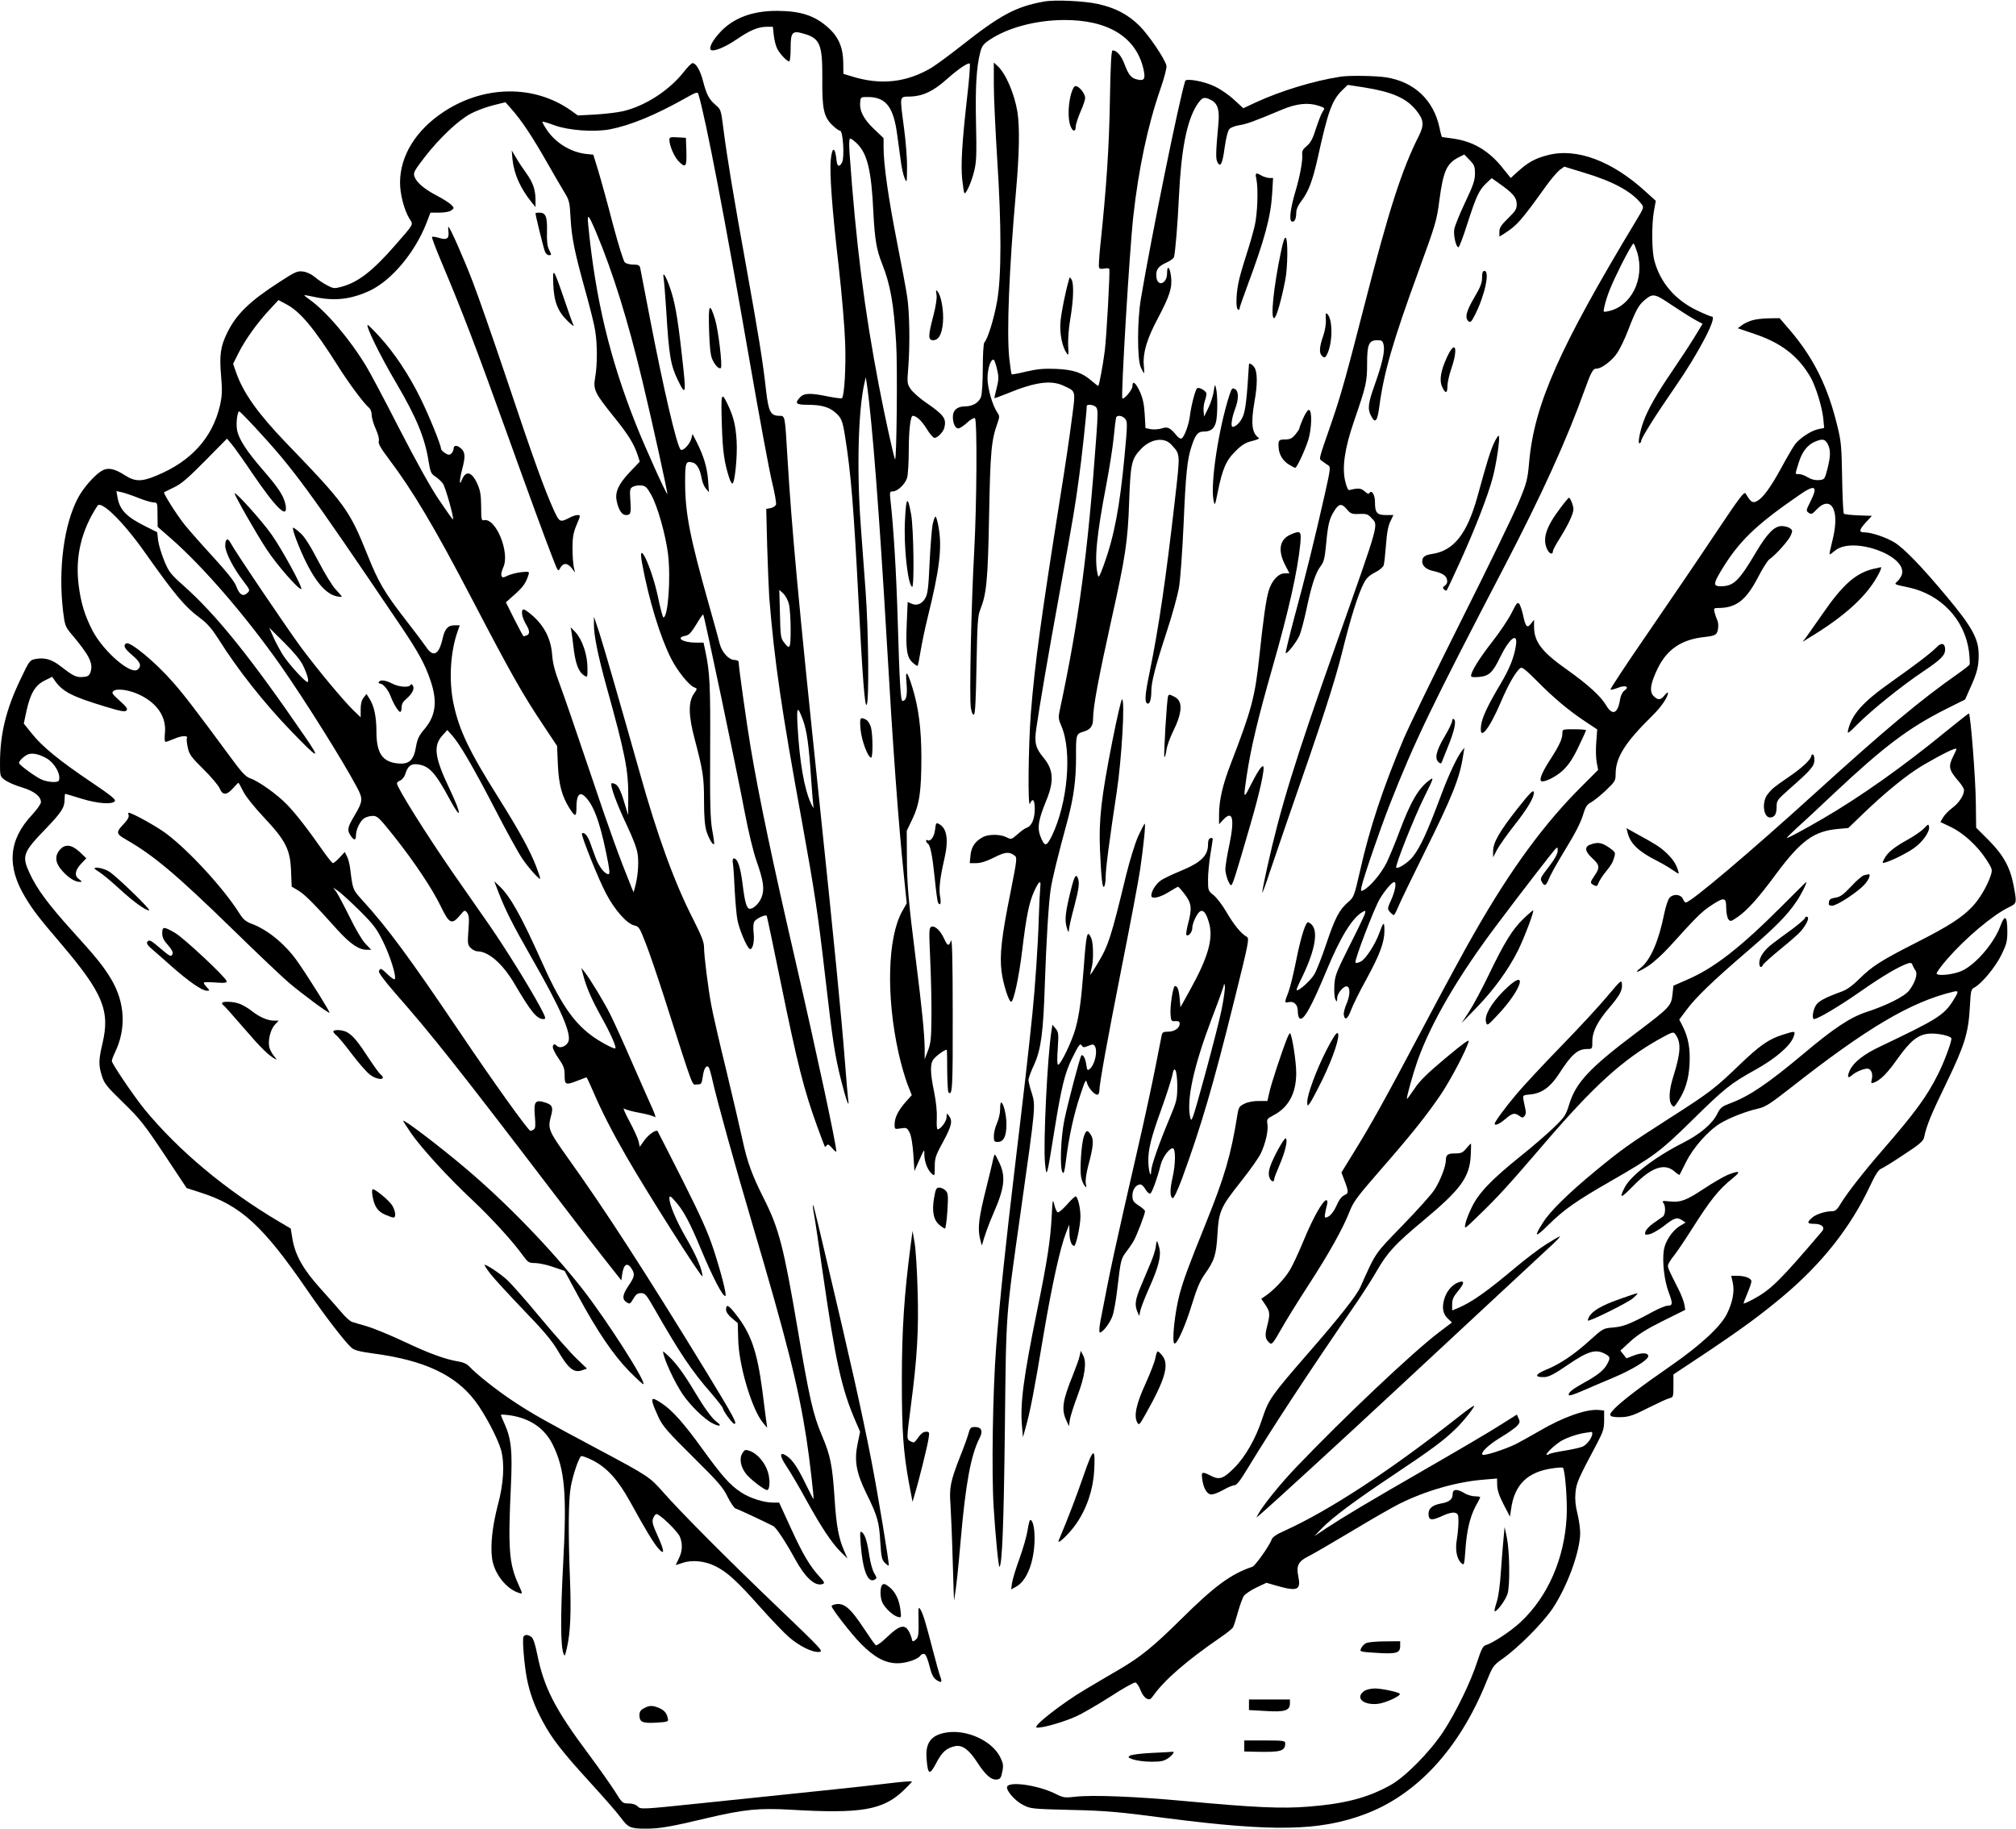  <svg version="1.0" xmlns="http://www.w3.org/2000/svg"
 width="1280pt" height="1161pt" viewBox="0 0 1280 1161"
 preserveAspectRatio="xMidYMid meet"><g transform="translate(0,1161) scale(0.1,-0.1)"
fill="#000000" stroke="none">
<path d="M6628 11600 c-178 -32 -275 -84 -525 -281 -72 -57 -157 -119 -187
-138 -159 -95 -325 -114 -511 -55 l-50 15 -1 72 c-1 95 -30 163 -95 221 -85
77 -175 106 -322 107 -160 1 -282 -45 -367 -138 -46 -50 -70 -96 -57 -109 14
-15 89 15 161 64 89 61 140 82 196 82 l37 0 6 -54 c3 -30 13 -68 22 -86 18
-34 62 -80 76 -80 5 0 9 38 9 85 0 103 10 113 87 90 99 -29 115 -69 114 -276
-2 -198 9 -249 60 -300 21 -21 45 -39 53 -39 18 0 29 -165 13 -200 -16 -32
-31 -29 -35 7 -9 92 -28 97 -37 11 -9 -84 8 -318 51 -688 19 -168 37 -381 40
-475 6 -156 -5 -337 -20 -353 -4 -3 -44 2 -89 11 -112 23 -151 22 -177 -5 -36
-39 -27 -48 48 -48 83 0 133 -13 172 -46 42 -36 49 -52 65 -152 37 -227 56
-460 85 -1027 27 -517 41 -701 53 -679 16 28 11 476 -7 719 -9 121 -23 310
-31 420 -26 355 -16 734 24 905 l8 35 7 -45 c34 -233 80 -837 126 -1625 39
-678 74 -1158 109 -1495 l18 -175 -29 -51 c-93 -167 -103 -541 -22 -903 14
-64 39 -149 54 -190 l29 -74 -41 -46 c-46 -53 -68 -97 -68 -141 0 -30 1 -30
39 -24 37 6 40 4 56 -26 11 -21 19 -72 24 -139 l7 -106 22 50 c43 96 41 94 41
52 1 -45 21 -96 47 -119 18 -16 19 -15 19 45 0 56 6 72 53 158 54 101 62 132
37 165 -14 18 -14 18 -15 -9 0 -26 -38 -77 -57 -77 -5 0 -7 30 -5 68 2 42 -4
104 -17 169 -26 124 -26 181 -3 209 22 27 82 68 84 57 1 -4 2 -65 2 -135 1
-69 4 -129 8 -133 25 -26 28 26 27 498 0 342 -4 484 -11 465 -13 -38 -22 -35
-43 11 -23 52 -59 86 -81 77 -16 -6 -16 -22 -8 -204 5 -108 9 -271 8 -362 -1
-142 -4 -173 -22 -220 l-21 -55 0 65 c-1 97 -18 263 -56 565 -48 378 -57 488
-57 665 l-1 155 36 75 c45 94 57 177 57 392 0 179 -18 317 -57 443 -34 110
-46 117 -37 23 6 -74 -2 -108 -26 -108 -12 0 -19 126 -30 505 -9 309 -26 587
-46 768 -6 53 -5 57 14 57 31 0 80 47 92 88 5 20 10 100 10 177 0 121 11 215
25 215 23 0 57 -31 87 -80 20 -33 43 -60 51 -60 20 0 56 37 63 65 14 58 -3 81
-121 162 -38 26 -80 64 -93 83 -23 34 -23 39 -15 140 11 141 8 347 -7 445 -6
44 -36 202 -65 350 -54 274 -85 491 -85 599 l0 59 -64 61 c-66 64 -91 115 -84
174 3 26 6 27 55 26 109 -3 156 -65 179 -236 8 -57 18 -135 24 -175 5 -40 16
-87 24 -105 14 -32 14 -29 15 67 1 55 -8 168 -19 250 -28 216 -32 200 42 202
79 3 145 35 228 109 74 66 138 109 147 100 4 -3 -3 -98 -16 -209 -33 -293 -41
-429 -32 -524 5 -46 11 -86 14 -89 10 -10 47 74 63 143 14 56 15 108 11 298
-5 228 2 354 26 450 11 43 20 55 60 82 114 77 294 125 472 126 281 1 458 -108
505 -311 14 -63 6 -77 -38 -67 -39 8 -56 28 -82 97 -20 54 -49 88 -76 88 -8 0
-13 -88 -17 -317 -5 -296 -21 -544 -61 -923 -7 -69 -11 -131 -8 -138 3 -9 14
-11 32 -7 16 3 30 2 33 -2 6 -9 -18 -445 -29 -523 -11 -89 -36 -220 -41 -220
-3 0 -21 14 -41 31 -60 53 -116 72 -227 77 -79 3 -119 -1 -189 -17 -49 -12
-91 -20 -93 -17 -2 2 -9 48 -15 102 -17 165 -1 564 42 1050 22 245 25 416 10
513 -20 118 -73 242 -125 291 l-25 23 0 -142 c0 -78 10 -287 21 -464 28 -428
28 -750 0 -908 -19 -110 -60 -242 -81 -263 -6 -6 -10 -78 -10 -162 0 -85 -5
-165 -11 -183 -13 -37 -53 -61 -101 -61 -50 0 -78 -24 -78 -66 0 -42 15 -74
35 -74 8 0 33 16 55 36 21 20 44 33 50 29 15 -9 12 -544 -5 -855 -18 -319 -31
-917 -21 -983 5 -30 12 -47 19 -44 9 3 13 88 17 313 5 266 8 315 24 354 40
101 48 182 56 600 8 411 14 474 55 589 12 34 11 42 -2 61 -31 44 -63 154 -63
218 0 63 22 128 40 117 5 -3 14 -31 21 -62 11 -47 10 -65 -3 -117 -9 -34 -15
-62 -14 -64 2 -1 36 12 77 28 181 75 283 89 364 50 78 -37 75 -24 49 -220 -12
-96 -43 -305 -69 -465 -125 -789 -164 -1071 -190 -1394 -16 -210 -20 -612 -5
-573 16 39 30 24 30 -33 0 -64 -20 -110 -51 -120 -12 -4 -38 -23 -59 -42 -38
-33 -39 -34 -69 -19 -37 20 -113 21 -149 2 -50 -26 -75 -62 -80 -116 l-5 -50
42 0 c28 0 65 12 113 36 71 36 95 38 130 12 17 -12 15 -26 -26 -233 -57 -282
-70 -399 -57 -503 10 -79 46 -192 61 -192 16 0 50 158 70 325 26 215 43 303
76 376 30 66 45 76 39 27 -2 -18 -7 -112 -10 -208 -4 -153 -24 -441 -40 -595
-25 -246 -55 -505 -106 -930 -67 -562 -101 -885 -124 -1185 -22 -281 -30 -803
-16 -1020 11 -178 31 -383 37 -378 17 18 27 264 34 868 9 779 3 694 104 1410
91 645 92 650 67 730 -12 36 -21 73 -21 84 0 10 16 55 37 99 43 97 57 202 67
512 9 269 24 513 37 599 9 63 46 214 109 445 37 139 52 251 52 393 -1 144 0
149 48 163 43 13 60 35 60 79 0 78 34 259 120 647 84 376 101 484 109 729 9
251 15 277 78 342 62 63 146 74 190 25 58 -64 57 -49 23 -349 -57 -500 -103
-814 -161 -1097 -30 -145 -33 -191 -13 -198 14 -5 24 29 24 79 0 57 25 155 95
369 36 108 71 236 80 285 9 50 22 230 30 409 14 325 23 409 51 493 24 73 40
92 75 92 45 0 67 16 79 58 11 41 12 170 1 217 -7 28 -8 27 -15 -20 -4 -27 -19
-75 -34 -105 l-27 -55 -3 33 c-2 19 1 47 7 64 6 17 11 39 11 48 0 17 -45 44
-59 35 -11 -6 -38 -109 -46 -175 -7 -57 -35 -133 -53 -144 -6 -3 -19 4 -29 16
-43 53 -59 61 -97 48 -19 -6 -50 -8 -69 -5 l-34 7 -5 88 c-4 65 -12 102 -31
144 -27 58 -47 73 -47 33 0 -21 -54 -86 -64 -76 -10 10 46 950 70 1159 33 298
92 576 171 803 26 74 42 138 39 150 -11 46 -113 195 -172 254 -72 71 -152 113
-264 138 -87 19 -274 28 -342 15z m-1184 -904 c63 -64 89 -171 101 -431 9
-174 20 -240 55 -328 53 -132 75 -257 90 -507 9 -141 3 -746 -7 -736 -7 7 -69
290 -102 464 -94 490 -146 906 -187 1480 -4 63 -3 92 5 92 6 0 26 -15 45 -34z
m1516 -1672 c11 -12 11 -47 1 -182 -54 -746 -111 -1173 -233 -1744 -9 -41 -8
-55 11 -98 69 -160 40 -490 -61 -698 -35 -70 -46 -70 -74 3 -19 52 -10 102 38
220 52 125 47 198 -16 274 -51 61 -60 96 -46 188 22 153 72 445 150 873 91
504 94 522 120 712 17 116 50 426 50 460 0 14 47 9 60 -8z m183 -72 c16 -17
16 -34 -3 -237 -31 -328 -66 -510 -132 -693 -30 -80 -33 -85 -39 -57 -21 95
-7 243 56 572 19 101 40 233 46 295 6 62 13 119 15 126 5 18 38 15 57 -6z"/>
<path d="M4342 11154 c-93 -118 -243 -215 -382 -249 -36 -9 -116 -18 -178 -22
l-113 -6 -42 30 c-232 166 -553 163 -810 -7 -177 -117 -277 -279 -277 -450 0
-74 26 -173 60 -229 25 -39 31 -28 -91 -168 -144 -165 -236 -236 -342 -264
-43 -12 -51 -11 -89 9 -24 12 -59 36 -79 53 -23 19 -52 32 -75 35 -35 5 -51
-2 -149 -66 -190 -122 -275 -205 -333 -324 -42 -86 -50 -141 -38 -275 8 -96 6
-125 -8 -188 -48 -203 -183 -352 -401 -442 -95 -40 -137 -40 -201 1 -70 45
-110 52 -151 27 -44 -27 -112 -105 -145 -165 -92 -169 -130 -457 -97 -729 10
-81 14 -94 47 -134 121 -143 146 -193 126 -250 -8 -21 -17 -27 -46 -29 -43 -4
-63 6 -139 65 -60 47 -104 60 -164 49 -36 -7 -39 -11 -95 -129 -92 -191 -130
-349 -130 -532 0 -83 0 -84 32 -108 18 -13 66 -34 107 -46 77 -23 121 -57 121
-94 0 -11 -26 -47 -57 -81 -149 -159 -162 -326 -42 -524 50 -83 89 -133 225
-292 266 -313 314 -425 265 -633 -25 -106 -26 -139 -4 -208 14 -47 31 -68 135
-169 106 -103 133 -137 261 -329 l142 -214 87 -28 c257 -82 397 -210 678 -619
113 -165 237 -326 281 -366 19 -17 50 -25 145 -38 319 -43 515 -135 641 -301
61 -80 143 -236 164 -310 24 -86 17 -214 -20 -350 -34 -131 -48 -250 -37 -337
12 -97 90 -197 173 -222 22 -7 22 -6 -6 56 -59 131 -66 224 -47 628 10 217 2
293 -39 387 -14 30 -25 58 -25 60 0 3 24 2 53 -2 130 -18 225 -82 277 -188 77
-157 90 -310 65 -768 -17 -324 -16 -508 3 -559 7 -19 10 -13 21 36 23 99 28
227 20 437 -12 303 -10 503 5 587 14 78 51 186 66 195 5 3 37 -9 72 -26 91
-46 161 -123 238 -262 103 -187 147 -259 179 -297 43 -49 41 -19 -5 83 -29 63
-35 86 -28 105 5 14 14 27 20 29 18 6 135 -107 151 -144 18 -46 16 -92 -7
-138 -11 -22 -20 -40 -20 -41 0 -1 19 5 43 13 59 21 142 13 208 -20 74 -36
138 -94 286 -261 69 -77 151 -163 182 -190 68 -58 149 -98 192 -94 29 3 18 15
-257 278 -316 302 -622 609 -735 738 -83 94 -92 101 -419 275 -325 173 -412
222 -530 300 -103 68 -232 170 -279 220 -14 16 -39 28 -65 32 -87 14 -187 50
-348 126 -91 43 -199 87 -240 99 -40 11 -83 24 -94 28 -12 4 -41 30 -65 59
-24 29 -86 98 -137 155 -106 118 -157 207 -175 311 l-11 67 -71 42 c-341 201
-643 454 -858 716 -69 85 -207 289 -207 306 0 7 9 31 20 54 73 151 64 318 -25
467 -50 83 -94 137 -250 309 -147 163 -220 261 -266 360 -52 112 -45 133 103
286 98 102 118 133 118 183 0 20 2 37 4 37 2 0 47 -13 101 -30 104 -32 195
-39 214 -17 8 11 -23 36 -149 121 -198 133 -313 226 -378 309 l-51 63 17 80
c25 112 55 163 115 193 l48 24 17 -24 c49 -70 108 -101 320 -165 98 -30 125
-35 135 -25 9 10 1 23 -43 62 -50 45 -53 51 -38 63 23 17 103 5 166 -26 112
-54 170 -142 159 -243 -3 -34 -2 -55 4 -55 6 0 32 10 59 21 46 20 88 20 76 1
-2 -4 0 -30 6 -57 9 -44 21 -61 99 -138 49 -48 96 -104 104 -123 18 -44 44
-44 84 1 17 19 32 35 35 35 2 0 15 -24 30 -54 16 -32 69 -99 133 -167 138
-147 166 -203 171 -341 l4 -97 42 -25 c40 -24 95 -78 249 -250 81 -89 135
-126 185 -126 l29 0 -37 39 c-21 21 -64 95 -99 167 -35 71 -73 142 -84 159
l-22 30 35 -24 c19 -14 80 -70 136 -125 87 -87 107 -114 147 -196 46 -93 86
-224 73 -237 -3 -4 -23 10 -44 30 -42 41 -47 43 -56 22 -4 -10 34 -61 110
-148 225 -256 398 -474 999 -1262 109 -143 250 -326 314 -407 l116 -147 5 37
c10 69 34 81 63 33 19 -33 16 -48 -25 -108 -36 -54 -39 -81 -11 -100 21 -14
24 -13 44 21 16 28 27 36 49 36 25 0 34 -10 81 -92 164 -287 239 -400 367
-546 39 -46 72 -88 72 -94 0 -14 61 -98 72 -98 21 0 -4 45 -175 326 -394 644
-647 1035 -882 1363 -125 176 -128 185 -106 268 15 54 7 70 -40 84 -61 19 -71
4 -63 -88 5 -59 4 -77 -7 -84 -8 -5 -17 -9 -21 -9 -13 0 -235 309 -455 636
-316 468 -451 651 -610 826 -63 69 -63 68 -79 198 -3 30 -13 68 -21 83 l-14
28 -33 -36 c-18 -19 -37 -35 -42 -35 -5 0 -31 33 -59 72 -99 142 -178 244
-234 301 -62 64 -181 149 -234 166 -26 9 -53 37 -123 133 -222 301 -297 399
-367 478 -111 127 -272 260 -296 245 -21 -13 -10 -34 39 -75 52 -44 61 -68 34
-91 -43 -36 -216 114 -286 246 -50 97 -75 178 -89 293 -22 180 18 346 120 501
23 36 164 -102 300 -295 194 -274 254 -346 354 -420 43 -32 73 -67 114 -131
120 -192 290 -407 461 -584 175 -182 194 -189 87 -34 -345 503 -561 771 -770
957 -81 72 -93 87 -122 157 -17 42 -35 100 -39 129 l-6 53 -72 36 c-123 61
-166 105 -180 186 l-7 39 33 -7 c18 -4 66 -20 106 -36 40 -16 84 -29 97 -29
24 0 25 -2 25 -77 l1 -78 86 -75 c205 -180 474 -491 698 -810 152 -218 392
-600 481 -768 40 -75 39 -88 -17 -183 -43 -73 -46 -89 -23 -124 21 -32 34 -32
34 0 0 38 25 90 51 109 13 9 38 16 56 16 29 0 41 -12 133 -127 133 -168 245
-336 300 -450 52 -108 69 -116 120 -55 30 36 31 36 46 17 12 -16 14 -38 8
-111 -6 -85 -5 -93 15 -113 11 -11 31 -21 44 -21 70 -1 161 -81 236 -210 104
-177 140 -220 182 -220 17 0 15 8 -22 78 -73 135 -218 368 -323 520 -56 81
-159 228 -228 327 -170 246 -358 545 -358 572 0 5 10 13 22 18 12 6 26 24 31
40 16 52 37 68 80 62 73 -10 111 -52 203 -223 77 -142 76 -96 0 64 -98 205
-107 278 -45 345 l29 32 28 -31 c48 -52 136 -203 272 -465 71 -138 149 -280
174 -317 41 -62 116 -145 116 -129 0 4 -11 37 -25 74 -38 100 -108 228 -240
438 -188 299 -250 429 -286 600 -30 145 -20 324 26 455 l14 40 -33 0 c-42 0
-62 -22 -76 -85 -23 -103 -60 -121 -105 -52 -16 23 -75 102 -132 175 -132 170
-171 237 -239 407 -116 288 -140 322 -519 715 -176 183 -270 315 -315 443
l-20 57 34 68 c44 87 118 190 194 272 l60 65 45 -24 c92 -47 179 -151 338
-403 68 -107 159 -229 192 -257 10 -7 17 -28 17 -46 0 -18 12 -58 26 -89 15
-34 23 -64 19 -76 -5 -15 11 -44 63 -113 154 -204 291 -435 527 -887 247 -473
321 -605 455 -805 l87 -131 5 -119 c6 -126 25 -199 74 -277 37 -58 44 -56 44
10 0 68 18 95 47 71 56 -47 99 -155 141 -361 23 -110 26 -138 15 -138 -24 0
-62 50 -83 109 -11 31 -28 75 -36 99 -15 39 -37 62 -49 50 -8 -8 104 -289 153
-381 54 -104 134 -194 181 -203 27 -6 33 -15 70 -111 23 -57 75 -211 117 -341
196 -612 175 -557 209 -557 28 0 30 3 37 49 7 52 22 76 37 61 5 -6 16 -44 25
-85 28 -126 142 -537 251 -905 220 -743 293 -1033 345 -1366 20 -129 49 -381
45 -387 -1 -1 -23 42 -49 95 -52 107 -84 155 -122 180 -46 30 -46 1 0 -67 24
-36 81 -132 126 -215 96 -174 163 -274 220 -330 l41 -40 -20 46 c-36 81 -51
161 -62 334 -14 213 -26 274 -82 405 -54 127 -79 237 -151 663 -90 530 -120
647 -216 837 -75 149 -105 231 -135 370 -15 69 -62 271 -105 450 -44 179 -86
363 -94 409 -20 107 -46 313 -46 367 0 33 -16 73 -68 176 -118 230 -228 530
-342 939 -128 453 -223 782 -254 879 l-35 105 0 -51 c-1 -65 26 -198 79 -390
120 -431 140 -535 139 -703 l-1 -116 -15 50 c-27 95 -45 135 -65 146 -11 6
-22 8 -25 6 -11 -12 32 -129 93 -258 44 -93 68 -156 73 -195 8 -57 0 -148 -18
-209 l-8 -30 -11 25 c-84 208 -138 357 -267 741 -84 250 -171 502 -193 560
-28 74 -42 126 -46 178 -7 101 -47 183 -123 251 -40 35 -59 46 -65 38 -10 -17
0 -55 23 -94 23 -38 24 -60 3 -68 -9 -3 -17 -6 -20 -6 -2 0 -28 49 -58 108
l-54 108 54 48 c53 46 74 76 89 125 7 22 6 23 -41 19 -27 -3 -66 -12 -87 -21
-33 -16 -38 -16 -43 -2 -4 8 2 32 11 52 45 94 -48 320 -124 300 -14 -3 -16 8
-16 87 -1 73 -5 101 -24 144 -36 79 -74 88 -100 22 -16 -41 -14 6 4 73 20 77
19 103 -5 127 -25 25 -50 26 -50 1 0 -10 -7 -24 -15 -31 -12 -10 -20 -9 -40 4
-14 9 -25 21 -25 27 0 24 -77 213 -130 320 -73 149 -169 293 -261 392 -39 43
-73 76 -75 74 -11 -11 82 -200 182 -369 127 -216 182 -348 205 -496 11 -68 16
-80 42 -97 17 -11 39 -31 49 -45 16 -22 72 -220 64 -228 -2 -1 -42 55 -89 125
-54 79 -148 250 -250 448 -90 176 -185 356 -212 400 -104 172 -252 346 -358
422 -20 14 -36 27 -35 29 2 1 32 -4 68 -12 127 -27 231 -14 349 41 138 66 284
240 358 427 l26 68 57 0 c33 0 64 6 75 14 19 14 19 15 2 34 -10 11 -50 37 -88
57 -85 44 -134 86 -147 123 -9 26 -3 36 64 124 92 119 213 234 292 276 34 18
97 42 141 53 l80 20 32 -36 c72 -81 134 -174 240 -360 34 -60 79 -137 99 -170
35 -57 37 -65 43 -175 7 -123 26 -215 100 -480 25 -91 51 -194 56 -230 14 -84
14 -217 0 -295 -14 -79 -4 -99 120 -253 90 -111 127 -171 151 -245 l12 -38
-66 -69 c-70 -75 -93 -126 -80 -183 12 -56 33 -87 58 -87 31 0 34 11 28 96 -4
66 -3 73 17 84 12 6 36 10 53 8 27 -3 36 -12 64 -62 39 -71 89 -247 105 -370
19 -151 1 -406 -29 -406 -4 0 -20 60 -35 133 -41 191 -132 381 -100 209 42
-228 114 -465 183 -601 40 -80 117 -176 150 -186 18 -6 18 -8 -6 -42 -34 -51
-33 -136 6 -283 54 -205 60 -245 60 -394 0 -99 5 -157 15 -192 15 -47 41 -92
49 -83 2 2 -3 42 -12 89 -12 69 -15 163 -13 509 2 410 -2 493 -31 629 l-11 52
-48 0 c-83 0 -132 31 -69 43 28 6 36 15 94 110 10 16 19 27 21 25 7 -7 207
-958 265 -1263 21 -110 53 -245 73 -300 46 -132 52 -181 32 -233 -15 -38 -51
-72 -74 -72 -20 0 -32 41 -46 156 -14 111 -32 164 -56 164 -7 0 -9 -14 -5 -37
3 -21 8 -96 11 -168 4 -71 11 -155 17 -185 11 -60 59 -173 77 -184 18 -12 33
44 26 101 -4 30 -2 60 4 71 10 19 69 47 79 38 2 -3 41 -188 87 -413 109 -534
149 -691 233 -923 25 -69 47 -127 49 -130 2 -2 8 1 12 8 6 10 15 5 35 -18 14
-17 26 -26 26 -20 0 44 -128 639 -255 1190 -150 650 -235 1054 -289 1375 -25
148 -76 511 -76 540 0 9 -10 15 -26 15 -36 0 -80 48 -94 101 -6 24 -37 139
-70 254 -120 425 -150 578 -150 773 0 128 4 137 49 125 26 -7 46 -43 56 -100
4 -24 16 -53 27 -65 l19 -23 -5 75 c-6 81 -28 154 -71 240 l-28 55 -8 -31
c-10 -36 -55 -82 -68 -68 -25 28 -109 388 -196 841 -31 159 -58 298 -60 311
-4 18 -12 22 -43 22 -21 0 -45 6 -54 13 -9 7 -40 107 -77 245 -33 128 -75 280
-92 336 l-32 104 -49 5 c-97 12 -192 71 -247 154 -17 25 -29 48 -27 50 2 3 37
-8 78 -23 88 -32 250 -44 351 -25 128 25 283 88 474 195 72 41 82 44 87 29 47
-156 167 -782 326 -1698 61 -352 125 -697 142 -766 17 -69 28 -133 25 -143 -4
-9 -19 -19 -34 -22 l-28 -5 6 -238 c4 -131 10 -275 13 -322 33 -410 78 -714
207 -1421 83 -458 103 -594 149 -993 47 -409 61 -498 102 -660 31 -123 53
-180 43 -115 -2 19 -12 125 -20 235 -24 308 -68 753 -165 1680 -131 1250 -173
1708 -200 2155 -16 272 -15 270 -50 270 -57 0 -70 23 -86 160 -20 182 -47 348
-124 776 -84 464 -124 707 -146 879 -16 128 -17 130 -50 158 -42 36 -58 66
-80 151 -17 67 -45 116 -67 115 -7 0 -32 -25 -55 -55z m-559 -1014 c109 -260
202 -558 296 -950 56 -232 162 -712 158 -716 -5 -6 -140 292 -199 441 -166
417 -257 795 -303 1265 -8 79 0 72 48 -40z m-2162 -1245 c243 -263 328 -378
926 -1263 109 -162 150 -237 184 -336 48 -136 37 -229 -36 -315 -35 -41 -45
-62 -54 -113 -14 -85 -44 -112 -114 -105 -99 9 -137 65 -137 203 0 94 -15 165
-46 211 l-17 27 -18 -23 c-13 -16 -19 -39 -19 -74 l0 -51 -46 44 c-67 66 -217
246 -329 395 -86 116 -423 614 -454 673 -16 30 -31 19 -31 -23 0 -41 52 -143
114 -223 45 -59 45 -60 25 -78 -27 -24 -49 -10 -70 46 -10 28 -59 89 -145 183
-71 77 -153 170 -182 206 -51 64 -137 200 -130 206 1 1 30 15 63 31 47 22 89
59 198 169 l138 140 30 -35 c16 -19 75 -102 131 -185 153 -225 229 -298 211
-200 -11 55 -43 105 -140 217 -109 125 -158 202 -168 259 -8 44 3 122 15 117
4 -2 50 -48 101 -103z m3388 -1120 c6 -24 11 -96 11 -160 0 -125 -5 -134 -44
-81 -19 24 -21 44 -24 179 l-4 152 25 -23 c14 -13 30 -43 36 -67z m-3085 -390
c28 -58 40 -105 28 -105 -15 0 -119 114 -156 172 -19 31 -47 82 -61 115 l-26
58 96 -95 c61 -61 104 -113 119 -145z m3174 -346 c25 -68 38 -161 52 -374 6
-88 13 -169 15 -180 3 -11 -4 -1 -15 22 -43 91 -73 260 -86 493 -7 126 -1 133
34 39z m-4805 -242 c53 -29 95 -104 81 -142 -6 -15 -61 -13 -106 4 -36 14
-147 94 -147 107 -1 15 40 51 64 57 29 6 64 -2 108 -26z"/>
<path d="M1490 8477 c0 -14 140 -260 205 -358 62 -94 197 -249 217 -249 16 0
-120 251 -189 348 -63 89 -232 276 -233 259z"/>
<path d="M1881 8184 c86 -223 172 -343 257 -360 18 -4 32 -4 32 -2 0 3 -17 23
-38 45 -21 21 -71 103 -112 182 -49 94 -86 153 -112 176 -21 19 -42 35 -47 35
-5 0 4 -34 20 -76z"/>
<path d="M2405 7280 c-3 -5 0 -10 8 -10 19 0 51 -38 67 -80 18 -48 50 -100 61
-100 5 0 9 13 9 29 0 20 9 37 29 53 38 33 54 64 43 84 -6 11 -11 13 -16 5 -11
-18 -73 -13 -116 9 -43 22 -75 26 -85 10z"/>
<path d="M8510 11123 c-169 -26 -377 -90 -532 -161 l-84 -39 -59 54 c-32 30
-86 67 -120 83 -65 33 -184 55 -190 36 -41 -133 -215 -990 -281 -1381 -24
-141 -24 -386 -1 -437 10 -21 19 -38 20 -38 2 0 2 24 -1 53 -6 77 20 166 88
293 78 148 94 199 85 269 -7 61 -25 75 -25 21 0 -70 -63 -90 -68 -22 -4 45 12
66 68 91 22 10 42 25 44 34 8 25 24 221 31 376 14 301 49 485 114 588 33 50
46 55 90 32 42 -21 55 -62 47 -148 -17 -187 -18 -224 -6 -247 19 -36 32 -10
46 96 8 58 20 104 30 115 8 9 36 20 62 24 46 7 93 24 272 99 92 39 166 46 231
25 44 -15 43 -14 25 -41 -8 -12 -26 -60 -41 -105 -19 -62 -33 -88 -57 -109
-25 -20 -32 -33 -30 -54 4 -38 -14 -139 -43 -235 -31 -105 -41 -180 -25 -190
17 -10 30 13 30 53 0 22 11 48 35 79 43 57 70 129 101 268 66 300 91 369 157
433 l34 33 104 -16 c176 -28 266 -67 328 -142 51 -62 55 -95 20 -165 -109
-216 -190 -468 -344 -1068 -117 -456 -150 -575 -210 -750 -89 -257 -82 -230
-58 -249 11 -9 28 -20 37 -26 15 -9 13 -25 -23 -185 -63 -280 -126 -534 -192
-776 -33 -124 -58 -228 -56 -230 8 -9 69 69 88 112 10 24 29 97 43 161 33 158
59 237 90 277 22 29 27 50 36 143 11 121 20 159 50 207 30 49 48 52 80 14 26
-30 32 -33 80 -31 44 2 55 -1 76 -24 47 -51 60 -3 -226 -813 -261 -738 -350
-1027 -435 -1410 -19 -85 -32 -156 -31 -158 2 -2 23 54 46 125 24 70 74 218
112 328 224 642 301 880 349 1072 54 218 101 369 138 440 16 32 34 49 70 68
27 13 52 34 56 45 4 11 10 70 15 130 5 76 14 122 28 150 l19 40 -48 0 c-57 0
-69 15 -69 83 0 46 -21 79 -35 57 -5 -8 -15 -4 -30 10 -23 21 -42 23 -95 9
-11 -3 -18 12 -29 56 -21 87 -3 210 55 378 78 227 84 252 84 367 0 124 11 150
65 150 29 0 34 -4 40 -30 9 -40 -9 -119 -56 -251 -43 -120 -47 -155 -24 -199
27 -52 40 -37 53 62 29 216 87 415 249 858 108 296 116 322 132 450 25 184 46
232 122 271 l36 18 34 -35 c30 -31 34 -41 34 -88 -1 -43 -12 -75 -64 -184 -34
-72 -65 -148 -68 -170 -5 -40 12 -112 27 -112 5 0 30 66 56 148 56 174 75 216
121 259 l34 32 45 -32 c89 -62 114 -91 114 -133 0 -32 -8 -44 -55 -90 -44 -43
-55 -60 -55 -85 l0 -31 28 17 c86 56 106 78 272 309 30 42 68 85 83 97 l29 21
121 -37 c188 -56 306 -120 368 -199 18 -22 17 -24 -33 -107 -489 -811 -646
-1166 -679 -1532 -10 -113 -15 -132 -67 -257 -31 -74 -193 -409 -362 -745
-168 -335 -334 -676 -368 -756 -131 -311 -216 -566 -277 -839 -37 -161 -39
-166 -76 -198 -56 -48 -83 -101 -139 -267 -27 -81 -61 -167 -75 -191 -24 -40
-102 -110 -112 -100 -3 2 7 26 20 53 93 184 120 314 76 362 -12 12 -25 19 -29
14 -18 -21 -44 -109 -71 -244 -16 -81 -38 -170 -49 -199 -25 -63 -25 -69 -1
-63 36 9 61 -14 61 -57 0 -21 5 -42 12 -46 25 -16 74 72 173 310 87 210 164
333 228 367 17 10 18 8 13 -13 -4 -12 -48 -105 -99 -205 -84 -168 -92 -188
-95 -252 -2 -39 1 -77 7 -87 9 -17 10 -16 11 9 0 31 43 81 63 74 21 -6 19 -57
-3 -109 -12 -27 -20 -59 -18 -70 6 -41 25 -28 46 29 12 32 55 120 97 195 86
158 115 236 115 309 0 61 -6 58 -31 -11 -26 -74 -87 -168 -119 -185 -16 -8
-31 -11 -34 -6 -8 13 120 347 155 405 33 54 77 106 91 106 16 0 7 -54 -18
-111 -26 -57 -26 -60 -9 -79 10 -11 21 -20 25 -20 3 0 17 26 30 58 13 31 86
182 162 335 176 354 226 476 247 616 l9 54 -19 -24 c-27 -35 -81 -149 -124
-264 -94 -251 -135 -341 -186 -406 -28 -35 -93 -78 -104 -67 -9 9 112 315 179
450 58 117 61 126 35 107 -72 -51 -123 -139 -195 -332 -25 -67 -61 -154 -80
-194 -34 -68 -104 -152 -146 -174 -19 -10 -19 -8 -13 23 14 62 117 363 180
523 157 399 261 615 725 1505 238 457 398 808 511 1124 43 119 53 136 78 136
30 0 97 51 129 99 17 25 48 89 68 141 49 128 68 163 104 193 55 46 63 45 173
-29 56 -37 123 -80 149 -94 l48 -26 -58 -95 c-32 -52 -93 -143 -134 -204 -98
-143 -153 -240 -182 -318 -25 -67 -40 -151 -25 -141 5 3 9 9 9 14 0 18 91 163
215 342 149 215 271 448 234 448 -7 0 -50 18 -96 40 -139 67 -232 177 -269
315 -17 61 -18 226 -3 314 l12 66 -62 56 c-214 197 -441 282 -624 234 -78 -20
-124 -45 -184 -99 l-51 -46 -47 58 c-85 110 -188 173 -312 191 -39 6 -74 11
-77 11 -2 0 -10 26 -16 58 -37 176 -160 293 -340 321 -62 10 -237 13 -290 4z
m1885 -1115 c50 -168 -38 -345 -185 -374 -30 -7 -31 -6 -25 22 17 77 43 140
108 271 39 78 75 140 79 137 4 -3 14 -28 23 -56z"/>
<path d="M6812 11045 c-31 -68 -37 -198 -10 -247 13 -26 28 -22 28 8 0 14 14
56 30 94 17 38 30 77 30 87 0 23 -25 60 -49 73 -14 7 -20 4 -29 -15z"/>
<path d="M4250 10722 c0 -35 30 -106 57 -134 46 -48 54 -39 51 60 l-3 87 -52
3 c-47 3 -53 1 -53 -16z"/>
<path d="M3254 10597 c10 -93 50 -183 122 -272 l24 -30 0 50 c-1 63 -17 108
-61 169 -19 26 -47 68 -62 94 l-28 47 5 -58z"/>
<path d="M7977 10473 c13 -62 7 -223 -11 -298 -9 -38 -30 -113 -47 -165 -17
-52 -40 -128 -50 -169 -20 -80 -25 -186 -9 -196 6 -3 10 -1 10 5 0 7 22 71 49
143 111 298 149 440 158 585 l6 102 -24 0 c-13 1 -35 7 -49 15 -37 21 -42 19
-33 -22z"/>
<path d="M3400 10256 c0 -14 52 -225 60 -243 5 -13 16 -23 25 -23 18 0 18 0 0
37 -10 21 -14 55 -12 115 2 93 -8 118 -49 118 -13 0 -24 -2 -24 -4z"/>
<path d="M2847 10143 c6 -47 -9 -59 -57 -44 -23 7 -44 10 -47 7 -3 -3 22 -69
55 -148 140 -332 221 -544 424 -1108 128 -357 243 -671 289 -788 32 -82 33
-83 46 -58 18 34 46 33 73 -1 l21 -28 -8 35 c-4 19 -8 73 -8 120 0 69 5 97 26
148 25 59 26 62 7 62 -10 0 -31 -6 -46 -14 -68 -35 -69 -34 -107 48 -58 128
-132 333 -295 821 -87 259 -186 542 -220 630 -60 155 -144 345 -153 345 -2 0
-2 -12 0 -27z"/>
<path d="M8132 10006 c-45 -215 -66 -416 -43 -416 14 0 45 107 72 245 15 79
17 251 3 265 -7 7 -17 -19 -32 -94z"/>
<path d="M3513 9805 c4 -111 29 -174 94 -236 25 -24 41 -35 34 -23 -6 12 -33
87 -60 168 -67 195 -73 203 -68 91z"/>
<path d="M9410 9847 c0 -33 -11 -61 -50 -127 -51 -87 -61 -128 -36 -150 12 -9
19 -3 40 39 63 123 97 281 61 281 -11 0 -15 -11 -15 -43z"/>
<path d="M4214 9840 c3 -19 10 -109 16 -200 17 -287 28 -350 75 -446 51 -104
53 -89 24 165 -28 249 -45 342 -80 438 -26 71 -44 93 -35 43z"/>
<path d="M6787 9834 c-22 -74 -49 -210 -54 -269 -6 -73 12 -160 40 -198 11
-16 13 -10 9 47 -2 37 3 111 13 168 21 122 24 226 9 252 -11 19 -12 19 -17 0z"/>
<path d="M5946 9740 c4 -22 -4 -73 -20 -135 -34 -129 -34 -155 -1 -155 35 0
56 39 62 113 6 69 -10 164 -32 193 -13 17 -14 16 -9 -16z"/>
<path d="M4502 9514 c3 -102 9 -160 20 -184 16 -38 45 -67 55 -56 11 11 -16
241 -37 309 -35 112 -43 97 -38 -69z"/>
<path d="M8418 9582 c2 -29 -5 -70 -17 -106 -24 -67 -26 -107 -9 -124 17 -17
23 -15 36 13 34 74 34 217 0 251 -11 11 -12 5 -10 -34z"/>
<path d="M11124 9576 c-23 -7 -53 -21 -66 -32 l-25 -18 106 -36 c170 -57 277
-139 356 -274 33 -58 73 -186 81 -260 l6 -63 -34 -7 c-46 -8 -119 -56 -151
-97 -14 -19 -53 -86 -87 -149 -69 -127 -120 -196 -158 -213 -25 -12 -37 -4
-68 49 -9 16 -36 -19 -191 -251 -99 -149 -291 -431 -427 -629 -136 -197 -244
-361 -241 -364 2 -3 24 2 47 11 49 20 77 7 41 -18 -12 -9 -23 -31 -27 -56 -14
-91 -49 -105 -89 -36 -35 58 -111 128 -250 227 -159 112 -207 176 -207 272 l0
43 -20 -25 c-24 -31 -34 -20 -50 56 -6 28 -17 59 -23 69 -12 15 -17 8 -50 -57
-20 -40 -75 -122 -122 -182 -80 -102 -135 -190 -135 -217 0 -8 16 -10 50 -7
64 6 87 27 134 124 60 123 114 164 101 77 -11 -76 -41 -150 -99 -247 -80 -135
-116 -211 -122 -260 -15 -108 50 -31 127 151 46 107 90 185 121 211 11 9 32
-7 104 -79 106 -108 204 -190 308 -259 l77 -51 -6 -82 c-4 -45 -2 -103 3 -129
l9 -46 -104 -104 c-236 -234 -450 -525 -680 -928 -56 -96 -201 -364 -323 -595
-251 -474 -329 -614 -443 -799 l-80 -130 17 -45 c30 -78 30 -86 2 -99 -17 -7
-35 -31 -50 -66 -21 -47 -48 -76 -71 -76 -7 0 -4 24 11 83 4 17 2 27 -5 27
-21 0 -83 -109 -141 -249 -32 -78 -73 -167 -92 -197 -32 -54 -108 -133 -157
-164 l-23 -16 26 -38 c30 -45 31 -58 11 -137 -16 -61 -12 -82 18 -107 12 -10
24 5 69 85 30 54 110 183 177 286 131 202 218 358 261 468 23 59 50 95 186
251 196 224 304 358 396 495 63 96 157 274 173 331 5 17 -37 -14 -146 -105
-115 -96 -165 -145 -198 -195 -25 -37 -46 -66 -48 -65 -5 6 37 156 67 242 87
244 259 539 509 870 146 195 344 450 362 470 19 19 19 19 19 -7 0 -17 -18 -51
-48 -90 -64 -84 -65 -85 -52 -108 16 -29 26 -25 44 20 9 23 48 93 86 156 87
142 118 203 136 266 11 35 22 52 44 63 16 8 59 42 94 75 61 58 64 63 64 108 1
105 62 200 232 367 57 56 100 118 100 146 0 6 -9 0 -21 -15 -25 -32 -42 -33
-70 -5 -28 28 -20 80 26 175 60 123 153 185 300 200 48 5 68 12 75 25 12 22
13 65 1 87 -4 9 -11 29 -15 45 -6 25 -4 27 24 27 112 0 175 48 250 191 29 57
63 110 74 118 40 27 123 120 136 152 12 28 12 33 -5 45 -10 8 -34 14 -53 14
-46 0 -92 -47 -162 -165 -106 -179 -141 -214 -215 -217 -59 -2 -60 11 -6 101
110 182 216 286 489 474 108 76 128 64 75 -41 -26 -52 -27 -55 -9 -68 16 -11
22 -9 51 22 44 47 87 48 106 2 19 -44 15 -116 -9 -210 -11 -43 -18 -78 -15
-78 3 0 18 11 34 24 110 93 455 -29 425 -149 -3 -13 -16 -33 -27 -44 -24 -22
-28 -20 71 -41 204 -45 353 -203 381 -403 5 -42 7 -82 4 -87 -3 -5 -36 -31
-73 -57 -241 -169 -463 -355 -908 -759 -420 -381 -790 -694 -821 -694 -4 0
-13 10 -18 23 -13 29 -58 34 -83 9 -11 -11 -25 -52 -36 -105 -34 -171 -87
-293 -149 -342 -49 -38 -18 -30 49 13 33 21 95 78 139 127 167 185 202 219
259 256 83 55 96 53 96 -14 0 -29 6 -61 13 -72 13 -17 16 -17 58 12 64 44 132
120 245 273 158 213 240 273 393 287 l66 6 105 101 c112 107 225 202 318 265
63 43 215 126 248 135 21 7 21 6 -2 -40 -36 -72 -33 -90 38 -172 15 -18 28
-40 28 -48 0 -33 -32 -82 -74 -113 -23 -17 -50 -45 -59 -61 l-17 -29 65 -31
c80 -38 169 -119 225 -205 40 -62 41 -66 30 -102 -22 -67 -71 -151 -119 -201
-67 -70 -152 -124 -361 -230 -220 -112 -274 -147 -356 -228 -41 -41 -77 -67
-110 -79 -112 -41 -153 -63 -168 -94 -17 -31 -22 -81 -8 -81 23 0 166 85 297
177 137 96 246 160 301 177 16 5 23 2 27 -11 4 -10 12 -26 19 -35 15 -21 -2
-76 -40 -126 -29 -38 -142 -95 -271 -137 -103 -34 -205 -101 -400 -265 -224
-188 -345 -270 -464 -314 -55 -21 -64 -28 -84 -68 -30 -62 -109 -129 -216
-183 -178 -90 -332 -208 -371 -283 -38 -74 -26 -73 51 6 116 120 199 150 263
96 17 -15 32 -25 34 -23 1 2 20 39 41 81 46 93 141 200 219 247 63 37 164 76
240 93 43 9 77 31 206 132 485 381 762 545 1033 610 34 8 34 1 -1 -55 -60 -95
-101 -120 -462 -292 -108 -51 -170 -100 -195 -152 -19 -42 -14 -56 13 -32 26
24 88 48 106 41 20 -8 28 -36 20 -68 -5 -23 -4 -25 12 -20 43 15 87 60 154
155 79 110 126 149 194 156 53 6 146 -14 146 -31 0 -25 -48 -153 -85 -226 -72
-143 -144 -242 -355 -485 -118 -136 -217 -263 -260 -332 -25 -43 -37 -53 -58
-53 -44 0 -105 -20 -129 -43 -32 -29 -29 -37 16 -37 48 0 71 -22 49 -48 -269
-316 -325 -371 -439 -432 -32 -17 -59 -29 -59 -25 0 3 11 32 25 65 14 33 25
66 25 75 0 19 -40 35 -89 35 l-39 0 10 -45 c12 -56 -2 -125 -38 -198 -41 -81
-168 -198 -354 -327 -191 -132 -310 -223 -360 -274 -29 -31 -32 -39 -20 -47 8
-5 40 -8 71 -6 45 2 79 15 165 59 60 30 120 58 134 61 24 6 25 9 25 79 l0 72
196 130 c242 162 352 243 496 363 250 209 433 441 555 701 33 71 55 105 70
111 13 5 78 45 145 90 97 63 124 86 129 108 17 81 45 147 140 343 118 244 142
321 151 487 6 105 7 112 30 124 46 25 132 129 170 206 33 68 38 86 38 149 0
99 -16 112 -44 35 -39 -106 -153 -241 -241 -283 -48 -24 -153 -37 -164 -20 -3
5 27 47 67 93 119 136 290 280 392 329 51 25 51 25 30 137 -22 117 -65 194
-158 288 l-80 80 -2 155 c-1 154 -34 570 -44 570 -4 0 -64 -48 -136 -106 -280
-230 -553 -423 -794 -563 -124 -72 -215 -121 -226 -121 -3 0 25 28 63 63 38
34 142 130 230 214 326 306 480 422 721 543 l118 59 30 68 c46 101 56 140 56
215 0 102 -41 177 -205 373 -157 188 -266 301 -328 340 -51 32 -147 65 -191
65 -38 0 -37 14 8 64 l38 41 -85 3 c-47 2 -88 6 -93 11 -4 4 -9 106 -11 227
-3 193 -6 231 -29 324 -61 256 -153 440 -306 618 l-62 72 -67 -1 c-37 0 -86
-6 -108 -13z m481 -786 c19 -37 18 -78 -3 -160 -17 -64 -18 -65 -54 -68 -23
-2 -48 4 -69 17 -19 12 -44 21 -56 21 -28 0 -27 -6 -3 71 21 70 55 114 104
135 47 20 64 17 81 -16z"/>
<path d="M9188 9344 c-41 -88 -51 -149 -31 -191 20 -44 33 -42 33 5 0 21 11
72 25 112 45 132 25 186 -27 74z"/>
<path d="M7930 9298 c-13 -216 -22 -295 -39 -333 -16 -37 -45 -65 -65 -65 -13
0 -5 58 14 108 26 68 26 118 1 132 -17 9 -21 4 -35 -38 -69 -214 -122 -563
-101 -668 8 -38 9 -36 27 53 29 145 53 201 113 259 40 40 63 54 104 64 29 7
49 15 44 19 -45 30 -52 93 -28 231 20 111 19 189 -1 218 -12 18 -34 30 -34 20z"/>
<path d="M4583 8919 c5 -173 15 -245 48 -346 6 -18 14 -33 19 -33 15 0 33 173
27 270 -6 99 -19 153 -57 233 -40 84 -43 72 -37 -124z"/>
<path d="M8275 8956 c-14 -31 -25 -61 -25 -66 0 -4 -12 -22 -26 -39 -21 -25
-33 -31 -65 -31 -41 0 -45 -6 -40 -59 4 -40 28 -78 64 -100 19 -12 37 -21 41
-21 10 0 61 110 82 175 22 70 26 186 6 192 -7 3 -22 -17 -37 -51z"/>
<path d="M9486 8798 c-25 -56 -43 -114 -106 -343 -66 -235 -149 -341 -287
-362 -47 -7 -63 -19 -63 -48 0 -27 25 -50 65 -59 59 -13 85 -28 92 -54 4 -18
1 -29 -12 -39 -15 -10 -16 -16 -7 -25 6 -6 14 -9 17 -7 3 3 43 89 89 190 94
208 175 416 205 532 23 89 45 240 38 259 -3 7 -16 -13 -31 -44z"/>
<path d="M9906 8383 c-92 -121 -115 -197 -81 -264 15 -28 35 -32 35 -7 0 6 20
44 45 83 54 87 84 152 85 182 0 24 -20 73 -29 73 -3 -1 -28 -30 -55 -67z"/>
<path d="M5746 8308 c-9 -166 17 -406 45 -424 15 -9 10 370 -6 460 -22 122
-32 113 -39 -36z"/>
<path d="M5921 8278 c-5 -29 -14 -139 -19 -244 -7 -159 -12 -196 -28 -223 -21
-36 -54 -49 -88 -33 l-23 10 -6 -141 c-7 -163 1 -212 39 -245 14 -13 28 -21
30 -19 3 2 11 44 19 93 8 49 28 145 45 214 75 302 92 440 70 568 -6 39 -16 72
-20 72 -5 0 -13 -24 -19 -52z"/>
<path d="M8194 8216 c-69 -30 -82 -98 -36 -190 l29 -56 -29 0 c-41 0 -83 -45
-103 -111 -17 -57 -34 -179 -60 -424 -27 -250 -48 -330 -179 -670 -53 -136
-76 -237 -76 -326 l0 -62 25 27 c61 66 75 12 41 -155 -15 -68 -26 -139 -26
-157 0 -35 24 -102 37 -102 9 0 31 71 122 385 61 209 94 362 81 370 -10 6 -40
-41 -86 -133 -38 -76 -40 -70 -19 69 27 181 71 365 165 694 102 356 159 610
176 783 7 81 2 86 -62 58z"/>
<path d="M11897 7999 c-114 -27 -196 -99 -325 -286 -45 -65 -92 -131 -104
-148 l-23 -30 40 25 c232 140 373 270 444 408 12 23 18 42 14 41 -5 -1 -25 -5
-46 -10z"/>
<path d="M3623 7625 c3 -6 11 -58 17 -115 13 -113 32 -164 68 -188 22 -14 22
-14 22 46 0 84 -32 179 -76 228 -19 21 -33 34 -31 29z"/>
<path d="M12295 7500 c-34 -35 -124 -104 -289 -221 -179 -126 -248 -204 -272
-304 -6 -27 -1 -24 62 39 91 91 283 245 416 334 111 74 138 102 138 138 0 41
-24 47 -55 14z"/>
<path d="M7416 7188 c-8 -25 -29 -378 -23 -384 3 -3 9 16 13 43 3 26 22 78 40
115 61 122 66 196 13 223 -34 18 -39 18 -43 3z"/>
<path d="M7062 6902 c-70 -356 -86 -496 -78 -687 8 -183 16 -252 27 -233 5 7
9 34 9 59 0 52 23 229 70 539 32 210 54 590 34 590 -5 0 -33 -121 -62 -268z"/>
<path d="M5464 6978 c7 -72 47 -178 67 -178 12 0 11 146 -1 192 -6 21 -19 42
-30 48 -39 21 -43 14 -36 -62z"/>
<path d="M9220 7033 c0 -10 -22 -56 -50 -103 -52 -88 -63 -137 -35 -160 12
-10 16 -9 21 6 4 11 22 56 40 100 38 93 52 158 35 168 -6 4 -11 0 -11 -11z"/>
<path d="M9920 6955 c0 -36 -20 -79 -77 -167 -48 -74 -70 -124 -59 -136 14
-14 93 24 138 66 37 35 63 73 99 148 27 56 49 104 49 108 0 3 -34 6 -75 6 -74
0 -75 0 -75 -25z"/>
<path d="M11500 6811 c0 -21 -58 -76 -139 -131 -103 -71 -110 -77 -139 -114
-37 -48 -26 -146 16 -146 29 0 42 21 42 66 0 41 4 46 77 111 140 123 163 149
163 188 0 19 -4 35 -10 35 -5 0 -10 -4 -10 -9z"/>
<path d="M9636 6478 c-115 -146 -156 -217 -156 -272 l0 -39 25 48 c14 26 61
93 105 149 91 115 133 187 128 217 -2 17 -25 -6 -102 -103z"/>
<path d="M817 6434 c3 -9 -6 -28 -24 -47 -60 -63 -59 -69 10 -109 174 -100
320 -223 677 -571 151 -148 311 -299 355 -337 82 -69 244 -190 257 -190 7 0
-115 197 -194 312 -79 117 -192 212 -300 253 -38 14 -54 28 -80 69 -99 157
-318 395 -463 504 -60 45 -217 132 -238 132 -3 0 -4 -7 0 -16z"/>
<path d="M5937 6343 c-5 -45 -29 -79 -48 -67 -5 3 -9 1 -9 -5 0 -5 4 -12 10
-16 17 -10 30 -76 45 -223 8 -79 17 -148 21 -153 14 -23 21 -5 13 37 -9 49 -1
120 27 241 28 122 17 195 -35 222 -17 9 -19 6 -24 -36z"/>
<path d="M7227 6302 c-20 -45 -53 -151 -77 -248 -96 -397 -112 -447 -184 -566
-22 -37 -41 -66 -43 -65 -1 2 2 19 7 38 14 46 13 162 -2 194 -25 56 -31 32
-48 -200 -15 -192 -27 -287 -51 -374 -21 -78 -94 -231 -111 -231 -6 0 -7 39
-2 103 6 93 5 104 -14 127 l-20 24 -6 -39 c-26 -163 -53 -719 -41 -840 10 -99
11 -95 60 210 43 267 65 359 109 450 47 95 54 104 65 86 8 -12 14 -12 41 -1
27 11 33 11 41 -1 20 -32 1 -118 -33 -147 -13 -10 -16 -7 -21 29 -5 38 -21 68
-31 58 -9 -8 -87 -307 -108 -409 -23 -113 -30 -302 -12 -333 8 -13 13 4 22 75
18 147 50 294 90 413 32 97 37 106 43 81 9 -33 46 -76 66 -76 7 0 13 11 13 24
0 45 50 319 144 796 52 261 104 536 115 610 22 151 36 290 29 290 -3 0 -21
-35 -41 -78z"/>
<path d="M12215 6350 c-16 -17 -63 -49 -103 -71 -88 -49 -128 -82 -148 -121
-15 -29 -15 -30 8 -23 45 13 144 63 185 94 51 37 96 101 91 131 -3 20 -4 20
-33 -10z"/>
<path d="M10334 6323 c18 -70 69 -119 186 -178 30 -15 75 -41 99 -58 43 -29
43 -29 36 -6 -14 46 -34 75 -77 116 -43 39 -64 52 -192 122 l-59 33 7 -29z"/>
<path d="M7677 6283 c-4 -3 -7 -19 -7 -35 0 -71 -46 -115 -173 -167 -53 -22
-111 -49 -127 -61 -32 -23 -60 -68 -60 -96 0 -25 55 -13 115 25 27 17 52 31
55 31 3 0 23 -22 43 -49 43 -56 46 -88 20 -187 -9 -35 -14 -66 -10 -70 12 -12
37 18 37 43 0 29 26 87 46 104 22 18 42 -5 60 -69 29 -99 -4 -218 -120 -427
l-61 -110 -5 55 c-5 56 -14 80 -30 80 -12 0 -32 -127 -28 -180 3 -42 5 -45 31
-43 20 1 27 -3 27 -16 0 -28 -33 -51 -73 -51 -30 0 -37 -4 -41 -22 -3 -13 -21
-106 -41 -208 -20 -102 -67 -320 -105 -485 -165 -721 -174 -763 -244 -1127 -7
-39 -8 -68 -3 -68 19 0 66 62 81 107 9 26 23 106 31 178 20 172 23 184 54 225
15 19 37 51 48 70 20 34 73 172 73 190 0 6 -18 22 -40 36 -35 23 -40 32 -40
64 0 38 23 70 51 70 8 0 22 -14 32 -31 9 -17 23 -29 30 -27 11 4 44 94 67 185
12 46 54 103 76 103 19 0 19 -101 -2 -190 -17 -74 -16 -121 2 -127 7 -2 31 50
59 124 120 328 197 589 332 1133 94 378 96 392 78 403 -35 19 -82 77 -129 158
-25 43 -61 90 -81 106 -34 27 -35 30 -35 98 0 39 7 111 15 160 8 50 15 93 15
98 0 9 -14 9 -23 0z m80 -1079 c-13 -66 -62 -256 -108 -424 -78 -284 -84 -301
-92 -265 -25 113 22 325 137 629 42 109 77 206 77 215 1 9 4 4 6 -10 2 -15 -7
-80 -20 -145z m-282 -494 c-1 -79 -4 -93 -49 -200 -67 -160 -116 -299 -117
-335 -1 -54 -18 4 -18 65 -1 74 18 149 82 326 30 83 60 176 68 208 10 48 14
54 23 39 6 -10 11 -56 11 -103z"/>
<path d="M10098 6248 c-40 -14 -35 -44 12 -87 47 -43 49 -59 15 -109 -30 -44
-31 -48 -5 -62 17 -9 22 -7 30 16 6 14 25 45 44 67 40 51 45 60 56 97 8 28 5
32 -35 60 -45 31 -71 35 -117 18z"/>
<path d="M383 6218 c-38 -41 -34 -86 14 -139 39 -43 81 -69 110 -68 16 0 15 2
-4 16 -32 22 -28 56 11 98 l34 36 -41 39 c-50 47 -92 53 -124 18z"/>
<path d="M600 6096 c0 -2 16 -14 35 -26 19 -12 74 -58 122 -102 89 -82 166
-138 190 -138 17 0 -209 219 -255 247 -32 20 -92 32 -92 19z"/>
<path d="M11835 6053 c-11 -2 -48 -34 -81 -70 -50 -53 -69 -67 -100 -72 -30
-5 -40 -11 -42 -29 -3 -18 1 -22 21 -22 31 0 164 88 206 135 29 33 41 67 24
64 -5 -1 -17 -3 -28 -6z"/>
<path d="M6800 5963 c-35 -141 -41 -192 -28 -238 12 -40 12 -40 16 -10 2 17
16 80 33 141 29 111 34 149 23 178 -12 31 -22 15 -44 -71z"/>
<path d="M3163 5950 c46 -119 88 -203 214 -424 184 -321 254 -482 231 -531
-13 -28 -53 -44 -71 -26 -16 16 -27 13 -27 -8 0 -10 17 -43 37 -72 32 -46 38
-62 38 -106 0 -62 6 -64 85 -33 28 11 52 20 54 20 2 0 20 -39 41 -87 53 -125
123 -261 210 -412 128 -224 485 -786 485 -764 0 40 -39 133 -104 244 -65 113
-106 212 -106 253 1 17 8 13 40 -24 49 -55 92 -135 160 -300 77 -184 143 -310
156 -297 8 8 -26 142 -73 287 -37 114 -80 210 -200 449 -85 168 -156 307 -158
310 -11 10 -56 -21 -84 -59 l-29 -41 -7 33 c-4 18 -30 76 -58 128 -28 52 -44
89 -35 82 9 -7 53 -19 98 -27 45 -8 89 -20 97 -27 8 -7 4 12 -12 48 -15 32
-73 165 -130 294 -56 129 -119 268 -140 309 -38 77 -130 228 -164 271 l-20 25
13 -50 c21 -79 53 -151 116 -265 54 -96 95 -188 87 -196 -7 -7 -106 46 -155
84 -116 87 -199 211 -316 474 -127 283 -196 407 -266 473 l-32 30 25 -65z"/>
<path d="M11320 5864 c-268 -269 -435 -399 -606 -473 l-89 -39 -6 -56 c-8 -73
-17 -82 -234 -246 -291 -219 -379 -313 -421 -449 -22 -72 -29 -82 -101 -152
-43 -41 -136 -122 -207 -178 -185 -149 -267 -234 -310 -323 -20 -40 -39 -89
-42 -108 -7 -35 -6 -35 76 45 129 124 199 201 421 460 318 371 502 538 736
669 82 45 88 47 100 30 38 -52 35 -116 -12 -266 -28 -88 -32 -155 -11 -183 13
-17 15 -16 40 22 45 67 68 141 73 233 6 98 -7 171 -41 240 l-24 47 48 64 c60
80 166 182 386 371 176 151 249 225 309 313 30 43 71 125 63 125 -2 0 -68 -66
-148 -146z"/>
<path d="M9674 5778 c-70 -66 -123 -152 -222 -358 -44 -91 -100 -196 -126
-235 l-46 -70 98 101 c108 112 198 236 260 359 40 81 106 255 96 255 -3 0 -30
-23 -60 -52z"/>
<path d="M11460 5781 c0 -5 -35 -35 -77 -67 -43 -31 -100 -73 -126 -93 -55
-41 -87 -87 -87 -125 0 -27 14 -35 23 -12 3 7 54 53 114 102 59 48 117 99 128
113 41 50 57 91 35 91 -5 0 -10 -4 -10 -9z"/>
<path d="M1030 5685 c0 -26 9 -45 36 -75 22 -24 34 -46 30 -55 -8 -23 -16 -19
-79 35 -62 53 -71 57 -83 38 -4 -6 5 -22 22 -36 16 -13 75 -66 132 -116 112
-99 195 -156 226 -156 19 0 19 1 -2 23 -12 13 -20 26 -17 29 3 3 37 3 76 0 57
-4 70 -2 68 9 -7 26 -274 276 -329 307 -71 41 -80 40 -80 -3z"/>
<path d="M9546 5318 c-80 -81 -122 -155 -111 -197 7 -25 8 -25 72 43 164 173
200 316 39 154z"/>
<path d="M10207 5287 c-48 -58 -181 -202 -295 -319 -115 -118 -242 -255 -284
-305 -74 -88 -138 -176 -138 -187 0 -16 31 -2 67 29 46 39 59 42 90 20 18 -13
22 -13 33 0 8 9 10 26 5 42 -3 16 -9 42 -12 59 -5 31 -5 31 47 36 69 7 124 47
177 128 80 125 119 160 181 160 32 0 32 1 32 48 0 62 33 127 106 212 68 80 86
112 82 152 -3 29 -6 26 -91 -75z"/>
<path d="M1410 5241 c0 -5 4 -11 8 -13 4 -1 63 -67 130 -145 110 -128 157
-174 202 -198 8 -5 5 3 -8 17 -12 14 -26 39 -31 55 -12 42 5 116 34 147 l24
26 -30 0 c-39 0 -92 23 -139 60 -21 17 -54 37 -74 45 -39 17 -116 20 -116 6z"/>
<path d="M2117 5064 c-3 -4 4 -15 16 -25 13 -9 58 -64 101 -121 43 -57 94
-115 114 -130 49 -39 113 -36 67 2 -9 7 -41 52 -72 99 -68 104 -98 141 -132
163 -25 18 -81 24 -94 12z"/>
<path d="M8422 4943 c-64 -125 -122 -282 -122 -329 1 -28 1 -28 16 -9 9 11 45
79 80 150 70 144 114 279 98 295 -8 8 -30 -26 -72 -107z"/>
<path d="M11320 5041 c-90 -28 -148 -69 -275 -191 -156 -150 -186 -174 -449
-342 -260 -167 -289 -187 -466 -332 -171 -141 -288 -256 -332 -326 -62 -97
-53 -102 34 -16 97 96 175 151 393 276 276 159 315 188 510 379 217 214 252
241 408 328 132 73 225 154 245 211 13 38 11 38 -68 13z"/>
<path d="M8172 5018 c-35 -89 -101 -290 -112 -341 l-13 -57 -56 0 c-33 0 -70
-7 -91 -18 -31 -15 -36 -23 -43 -67 -42 -262 -81 -394 -204 -699 -107 -265
-139 -352 -163 -441 -32 -120 -52 -315 -32 -315 18 0 69 116 108 243 32 104
52 153 83 197 62 88 73 121 81 255 9 147 19 170 154 340 52 66 107 143 121
172 30 63 49 145 42 187 -5 30 -2 34 40 56 95 50 143 140 143 268 0 74 -28
252 -40 252 -3 0 -11 -15 -18 -32z"/>
<path d="M6350 4566 c0 -24 -9 -63 -20 -87 -11 -24 -20 -61 -20 -81 0 -34 3
-38 24 -38 39 0 56 35 56 113 0 60 -19 137 -34 137 -4 0 -6 -20 -6 -44z"/>
<path d="M2560 4494 c0 -3 23 -39 51 -80 68 -97 236 -281 386 -421 120 -113
258 -263 323 -354 33 -45 38 -48 80 -48 25 -1 77 -12 115 -26 l70 -24 88 -163
c121 -223 221 -370 322 -474 47 -47 88 -85 90 -82 17 17 -233 406 -382 598
-201 257 -483 549 -744 770 -160 136 -399 318 -399 304z"/>
<path d="M6881 4393 c-15 -46 -26 -208 -17 -255 3 -19 13 -43 21 -54 14 -18
14 -17 9 12 -4 19 3 65 16 115 32 118 36 164 16 194 -22 34 -30 32 -45 -12z"/>
<path d="M8112 4307 c-52 -99 -64 -140 -52 -173 10 -26 30 -33 30 -11 0 8 16
49 35 93 36 84 53 158 38 167 -4 3 -27 -32 -51 -76z"/>
<path d="M9309 4318 c-21 -26 -32 -31 -70 -31 -47 0 -59 -8 -59 -45 0 -36 -36
-130 -72 -185 -18 -29 -109 -130 -202 -226 -179 -184 -169 -169 -268 -391 -25
-56 -134 -194 -331 -420 -234 -269 -252 -294 -292 -415 -41 -127 -108 -244
-179 -315 -68 -68 -93 -77 -145 -51 -58 30 -65 28 -58 -18 7 -57 29 -96 55
-99 12 -2 46 10 76 27 29 17 62 31 73 31 15 0 38 30 88 113 162 266 380 598
693 1054 42 62 100 152 127 200 64 111 117 168 284 307 245 204 301 279 309
419 2 42 3 77 1 76 -2 0 -16 -14 -30 -31z"/>
<path d="M6305 4248 c-3 -18 -22 -94 -40 -168 -50 -198 -58 -262 -44 -329 7
-31 13 -51 14 -46 14 54 43 134 72 200 71 162 80 234 38 323 -13 28 -26 52
-29 52 -2 0 -7 -15 -11 -32z"/>
<path d="M10970 4151 c-25 -10 -94 -50 -153 -89 -113 -75 -149 -88 -223 -79
-36 4 -42 2 -34 -9 17 -19 15 -75 -2 -88 -9 -6 -36 -25 -60 -42 -25 -17 -48
-42 -51 -54 -5 -20 -3 -22 26 -16 17 4 56 26 87 49 71 56 87 61 118 41 l24
-16 -37 -22 c-48 -30 -92 -96 -101 -153 -11 -74 3 -194 31 -268 27 -72 26 -85
-8 -85 -12 0 -51 -16 -87 -35 -152 -82 -191 -97 -256 -103 -64 -5 -66 -6 -147
-79 -101 -92 -191 -153 -280 -189 -72 -30 -77 -49 -11 -47 28 1 63 19 149 78
126 86 175 101 233 71 36 -19 38 -26 17 -65 -19 -38 -62 -73 -143 -117 -77
-43 -102 -62 -102 -80 0 -8 31 1 88 26 48 21 137 59 197 84 120 51 220 112
220 136 0 22 -39 24 -92 4 l-46 -18 -20 25 -19 24 63 58 c48 44 100 77 206
130 l143 71 -6 36 c-4 19 -20 62 -37 95 -60 118 -67 134 -67 150 0 8 17 38 39
64 21 27 69 98 107 158 124 196 175 260 267 334 54 43 43 50 -33 20z"/>
<path d="M5930 4001 c-14 -84 -2 -140 37 -170 14 -12 29 -21 33 -21 4 0 11 50
15 110 6 98 5 113 -10 130 -10 11 -28 20 -41 20 -20 0 -23 -8 -34 -69z"/>
<path d="M2365 4018 c11 -66 32 -98 78 -119 23 -10 48 -19 55 -19 18 0 14 41
-8 77 -18 30 -105 102 -123 103 -5 0 -6 -19 -2 -42z"/>
<path d="M6776 3964 c-27 -30 -53 -53 -60 -51 -6 2 -16 23 -22 48 -10 41 -11
36 -17 -81 -8 -145 -28 -278 -92 -590 -87 -426 -109 -594 -96 -735 l6 -70 18
65 c28 100 52 222 112 582 55 325 106 555 144 653 l20 50 1 -48 c0 -49 13 -87
30 -87 12 0 40 129 40 187 0 51 -15 119 -29 127 -4 3 -29 -20 -55 -50z"/>
<path d="M5161 3954 c-1 -6 4 -35 9 -64 6 -29 30 -195 55 -369 80 -555 119
-731 207 -934 l29 -67 -16 -77 c-22 -106 -9 -182 55 -313 71 -144 82 -182 89
-308 6 -97 10 -115 29 -134 12 -12 23 -20 25 -17 5 5 -71 465 -111 669 -63
321 -128 611 -298 1330 -67 283 -72 303 -73 284z"/>
<path d="M5782 3705 c-41 -314 -56 -535 -56 -860 0 -323 9 -453 46 -655 l22
-115 13 45 c28 92 81 307 88 353 7 43 6 47 -14 47 -20 0 -34 -11 -64 -54 -11
-15 -17 -17 -35 -7 -27 14 -27 7 2 231 39 297 50 477 42 729 -3 124 -12 260
-19 301 l-13 75 -12 -90z"/>
<path d="M9815 3709 c-44 -28 -132 -95 -195 -148 -181 -152 -277 -220 -364
-256 l-36 -15 0 39 c0 30 8 49 35 81 44 53 46 73 6 59 -42 -15 -78 -58 -92
-110 -15 -54 -7 -93 26 -123 l24 -22 -87 -66 c-164 -125 -599 -536 -900 -851
-103 -107 -215 -247 -244 -301 l-11 -21 24 20 c67 57 513 465 879 806 584 543
852 792 949 882 47 42 80 77 75 77 -5 0 -45 -23 -89 -51z"/>
<path d="M7338 3692 c-3 -21 -18 -67 -33 -102 -15 -36 -42 -101 -61 -145 -36
-86 -41 -118 -23 -162 l12 -28 8 37 c5 20 29 82 54 138 62 138 79 207 65 260
-6 22 -12 40 -14 40 -2 0 -6 -17 -8 -38z"/>
<path d="M3115 3521 c25 -32 120 -135 210 -229 120 -124 177 -191 211 -248 73
-125 107 -153 162 -133 l29 10 -65 62 c-36 34 -140 152 -232 262 -91 110 -186
217 -209 238 -45 41 -129 97 -144 97 -4 0 12 -26 38 -59z"/>
<path d="M10277 3360 c-108 -38 -167 -73 -188 -111 -6 -12 -9 -22 -7 -23 9 -8
253 113 285 141 21 18 34 32 28 32 -5 0 -58 -17 -118 -39z"/>
<path d="M4610 3296 c0 -16 13 -35 37 -55 l37 -31 3 -102 c3 -167 88 -450 159
-533 l25 -30 -6 44 c-3 24 -15 112 -25 195 -33 247 -72 359 -166 479 -48 62
-64 70 -64 33z"/>
<path d="M4210 3029 c1 -39 70 -190 123 -269 47 -70 137 -159 190 -186 46 -24
65 -18 27 9 -28 19 -78 88 -140 192 -65 109 -116 179 -164 224 -20 19 -36 33
-36 30z"/>
<path d="M6855 3002 c-3 -18 -23 -71 -42 -120 -66 -162 -75 -219 -44 -287 l18
-40 6 43 c4 23 26 91 48 150 47 124 60 213 36 257 l-15 29 -7 -32z"/>
<path d="M7336 2989 c-4 -23 -32 -96 -62 -162 -59 -128 -76 -205 -54 -247 11
-21 14 -19 56 56 122 217 149 310 104 367 -12 15 -25 27 -29 27 -5 0 -11 -19
-15 -41z"/>
<path d="M4144 2703 c4 -16 21 -57 38 -93 26 -55 60 -94 218 -250 160 -158
192 -195 220 -254 19 -37 41 -70 49 -73 13 -3 159 -71 241 -112 18 -9 79 -101
139 -211 66 -120 128 -175 176 -156 13 5 8 14 -22 46 -62 68 -107 144 -183
311 l-73 159 -36 0 c-61 0 -150 28 -207 66 -70 46 -121 104 -246 277 -114 158
-189 243 -256 287 -56 37 -66 37 -58 3z"/>
<path d="M9265 2618 c-440 -346 -823 -597 -1112 -728 -48 -21 -75 -40 -79 -54
-11 -35 -104 -167 -122 -173 -137 -46 -241 -123 -453 -333 -176 -174 -255
-238 -389 -317 -47 -27 -145 -85 -219 -129 -147 -87 -338 -236 -309 -242 30
-6 172 35 251 71 42 19 139 76 218 126 78 51 149 91 158 89 8 -2 23 -23 32
-48 10 -26 26 -48 39 -54 19 -9 25 -6 43 19 70 99 212 222 420 365 43 29 82
60 86 69 5 9 19 52 31 96 12 43 29 90 38 103 8 12 44 36 79 53 l64 30 73 -21
c125 -35 147 -24 129 63 -14 66 1 95 64 126 25 12 147 83 271 157 124 75 262
154 306 176 166 83 367 141 538 154 l83 7 1 -44 c1 -31 13 -67 41 -121 l40
-77 7 46 c21 158 105 239 266 261 33 5 62 6 64 3 14 -24 28 -209 23 -309 -13
-265 -119 -509 -293 -671 -61 -57 -174 -132 -221 -146 -17 -5 -28 -26 -53
-103 -42 -130 -136 -324 -217 -447 -86 -130 -242 -288 -337 -340 -143 -79
-287 -117 -517 -135 -167 -14 -344 -6 -784 35 -310 29 -586 40 -695 28 -70 -8
-79 -7 -130 19 -103 51 -274 78 -303 49 -18 -18 41 -91 98 -120 48 -25 58 -26
305 -32 221 -5 302 -12 612 -53 668 -86 964 -81 1246 23 335 122 607 417 778
840 42 103 44 107 106 151 100 71 254 226 316 318 93 140 172 356 175 476 0
28 -7 84 -17 124 -13 51 -17 93 -13 135 6 62 15 84 138 315 38 73 44 92 44
145 l0 62 -33 3 c-78 8 -228 -45 -376 -132 -50 -29 -118 -67 -151 -84 -69 -34
-203 -77 -212 -68 -14 14 38 63 112 108 43 26 90 58 104 72 21 22 23 28 13 50
l-11 25 -108 -68 c-59 -38 -270 -162 -468 -276 -382 -220 -514 -299 -635 -378
l-75 -50 45 47 c66 69 206 174 461 344 229 153 310 212 387 286 49 46 127 144
121 151 -3 2 -45 -28 -94 -67z m845 -108 c0 -27 -34 -73 -63 -85 -18 -7 -68
-18 -112 -25 -44 -7 -88 -16 -97 -21 -49 -26 5 36 67 78 32 22 112 50 160 56
17 2 33 5 38 6 4 0 7 -4 7 -9z"/>
<path d="M6150 2512 c-5 -21 -30 -90 -55 -152 -60 -153 -69 -197 -60 -305 3
-50 10 -209 14 -355 4 -146 8 -258 9 -250 16 100 24 181 42 385 31 355 64 536
119 644 24 45 13 71 -29 71 -25 0 -31 -5 -40 -38z"/>
<path d="M4714 2384 c-22 -33 -12 -88 24 -133 27 -34 115 -101 132 -101 18 0
21 62 6 113 -18 60 -67 118 -115 135 -28 10 -33 9 -47 -14z"/>
<path d="M6880 2242 c-44 -127 -96 -265 -158 -412 -14 -35 67 42 110 104 68
98 108 217 115 337 9 157 -5 151 -67 -29z"/>
<path d="M9223 2123 c0 -32 -21 -49 -71 -58 -56 -10 -82 -31 -82 -66 0 -42 20
-45 86 -14 36 17 65 24 80 21 22 -6 24 -12 24 -59 0 -29 -5 -79 -10 -110 -12
-65 -1 -124 28 -151 18 -16 19 -13 26 81 8 122 28 208 63 276 16 28 29 55 31
60 2 4 -12 7 -32 7 -20 0 -50 9 -68 20 -48 29 -75 27 -75 -7z"/>
<path d="M6524 1893 c-6 -38 -29 -117 -51 -178 -22 -60 -43 -129 -47 -153 l-6
-43 29 16 c65 33 112 142 119 277 4 82 -8 148 -27 148 -4 0 -11 -30 -17 -67z"/>
<path d="M9547 1850 c-4 -36 -11 -131 -17 -211 -6 -95 -16 -167 -28 -203 -10
-31 -16 -56 -11 -56 16 0 69 73 81 112 16 55 13 270 -5 358 l-14 65 -6 -65z"/>
<path d="M5465 1804 c12 -161 45 -246 86 -224 18 10 18 11 -1 43 -10 17 -24
66 -30 107 -14 93 -27 135 -46 151 -14 11 -15 2 -9 -77z"/>
<path d="M5602 1548 c-16 -16 -15 -83 2 -116 19 -35 65 -78 95 -87 24 -7 24
-7 18 45 -8 64 -33 116 -73 146 -23 18 -33 21 -42 12z"/>
<path d="M5298 1423 c-10 -2 -18 -7 -18 -10 0 -16 124 -176 185 -238 87 -88
156 -125 234 -125 55 0 131 26 145 49 4 6 13 11 21 11 13 0 23 -24 45 -108 7
-26 20 -48 36 -58 31 -21 38 -15 24 21 -6 16 -27 90 -46 164 -47 181 -62 231
-79 261 -14 23 -15 17 -13 -71 2 -70 -1 -100 -11 -112 -15 -19 -31 -22 -31 -6
0 6 -7 26 -16 45 -26 55 -61 48 -139 -27 -35 -34 -68 -58 -74 -55 -6 4 -39 51
-74 104 -90 137 -131 170 -189 155z"/>
<path d="M3324 1219 c-9 -14 4 -175 21 -264 19 -96 47 -173 99 -271 60 -113
127 -198 306 -394 83 -91 170 -190 193 -222 46 -62 60 -68 161 -68 83 0 159
13 376 65 246 58 336 67 546 55 441 -26 579 -2 709 121 30 29 55 55 55 58 0 4
-62 -1 -137 -10 -134 -17 -421 -47 -1206 -128 -373 -39 -379 -39 -398 -20 -12
12 -33 19 -58 19 -38 0 -41 3 -85 74 -26 41 -101 148 -168 238 -216 289 -284
423 -327 635 -13 65 -25 101 -37 110 -22 16 -41 17 -50 2z"/>
<path d="M8674 1178 c-12 -5 -26 -20 -32 -33 -10 -22 -10 -22 99 -29 125 -8
149 -1 149 44 l0 30 -97 -1 c-54 0 -108 -5 -119 -11z"/>
<path d="M8663 875 c-60 -42 -12 -91 82 -83 48 4 154 52 142 65 -11 11 -116
33 -157 33 -25 0 -55 -7 -67 -15z"/>
<path d="M7930 787 l0 -34 107 -6 c120 -8 153 3 153 48 l0 25 -130 0 -130 0 0
-33z"/>
<path d="M4088 764 c-21 -11 -28 -22 -28 -43 0 -45 19 -53 107 -48 69 4 78 7
74 23 -6 36 -23 56 -56 70 -43 18 -63 17 -97 -2z"/>
<path d="M6001 609 c-91 -17 -126 -66 -118 -164 8 -104 19 -109 61 -29 37 71
65 96 121 108 45 9 88 -23 139 -102 52 -81 90 -114 125 -110 22 3 27 10 35 50
8 41 6 53 -15 95 -55 105 -218 177 -348 152z"/>
<path d="M7900 525 l0 -35 83 -2 c150 -3 177 5 177 54 0 16 -11 18 -130 18
l-130 0 0 -35z"/>
<path d="M7315 481 c-66 -3 -129 -11 -139 -17 -17 -10 -15 -13 20 -25 21 -7
73 -14 114 -14 63 0 80 4 108 23 29 21 44 45 25 40 -5 -1 -62 -4 -128 -7z"/>
</g>
</svg>
